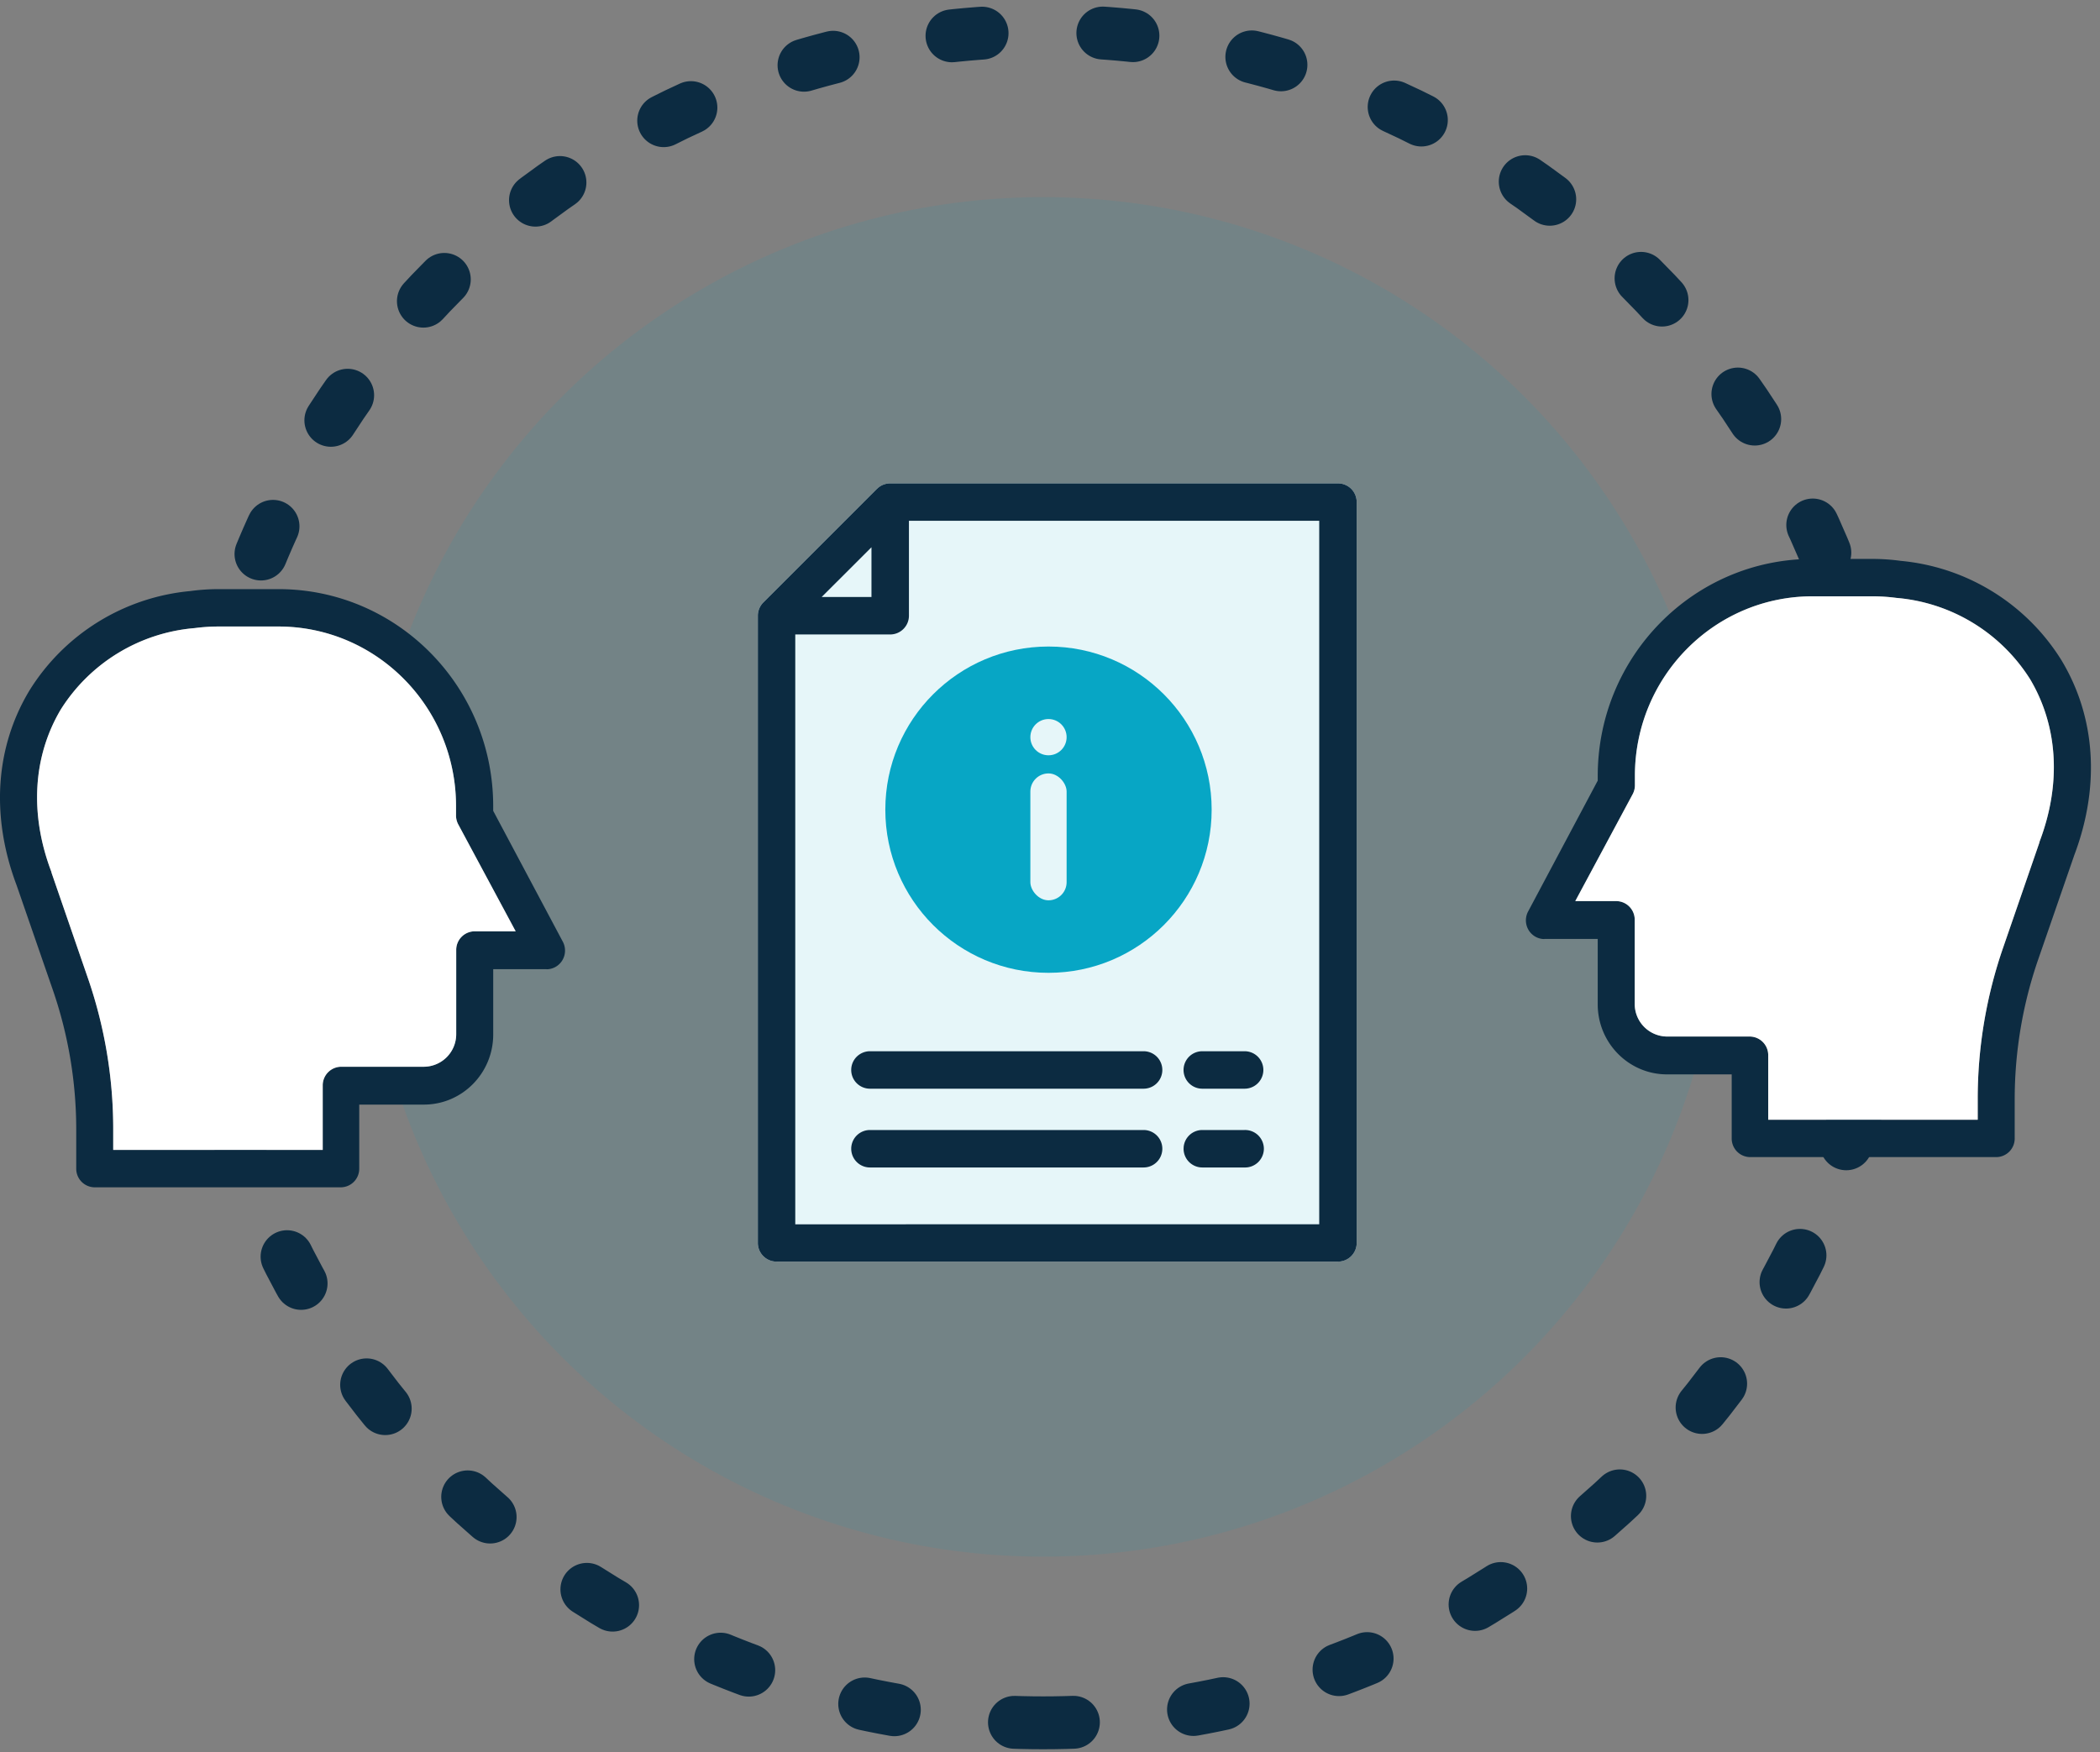 <svg width="139" height="116" viewBox="0 0 139 116" xmlns="http://www.w3.org/2000/svg">
    <rect x="0" y="0" width="139" height="116" fill="#808080" stroke="none"/>
    <g transform="translate(0 2)" fill="none" fill-rule="evenodd">
        <circle fill="#07A6C5" opacity=".1" cx="69.05" cy="56.05" r="45"/>
        <path d="M69.05 112.05c30.928 0 56-25.072 56-56s-25.072-56-56-56-56 25.072-56 56 25.072 56 56 56z" stroke="#0C2B41" stroke-width="3.5" stroke-linecap="round" stroke-linejoin="round" stroke-dasharray="2,8"/>
        <path d="M50.162 80.28V38.758c0-.326.132-.642.362-.876l7.52-7.52h.004c.23-.234.546-.362.876-.362h29.638a1.24 1.24 0 0 1 1.238 1.242v49.037c0 .685-.553 1.238-1.238 1.238H51.4a1.237 1.237 0 0 1-1.238-1.238z" fill="#E6F6F9"/>
        <path d="M58.924 30c-.33 0-.645.128-.876.362h-.004l-7.52 7.52c-.23.234-.362.55-.362.876V80.28c0 .685.554 1.238 1.238 1.238h37.162c.685 0 1.238-.553 1.238-1.238V31.242c0-.33-.128-.646-.362-.88a1.24 1.24 0 0 0-.876-.362zm1.239 2.477H87.32v46.568l-34.681.004V40.001h6.282c.685 0 1.242-.557 1.242-1.242v-6.282zm-2.58 40.329a1.24 1.24 0 0 0 0 2.48h18.112a1.24 1.24 0 0 0 0-2.48H57.583zm21.997 0a1.24 1.24 0 0 0-1.232 1.111l-.006.127a1.24 1.24 0 0 0 1.238 1.242h2.802c.334.01.656-.118.898-.352.237-.234.376-.553.376-.886 0-.337-.139-.657-.376-.89a1.247 1.247 0 0 0-.898-.352H79.58zm0-5.215a1.24 1.24 0 0 0 0 2.48h2.802a1.24 1.24 0 0 0 0-2.48H79.58zm-21.997 0c-.327 0-.642.132-.876.362a1.24 1.24 0 0 0 .876 2.118h18.112a1.24 1.24 0 0 0 0-2.48H57.583zm.1-33.362v3.291h-3.296l3.296-3.291z" fill="#0C2B41"/>
        <g transform="translate(58.6 40.8)">
            <circle fill="#07A6C5" cx="10.8" cy="10.8" r="10.8"/>
            <g transform="translate(9.6 4.8)" fill="#E6F6F9">
                <rect y="3.6" width="2.4" height="8.4" rx="1.2"/>
                <circle cx="1.2" cy="1.2" r="1.2"/>
            </g>
        </g>
        <g>
            <path d="M102.224 60.158h3.53v4.332c.004 2.558 2.054 4.63 4.584 4.634h4.284v4.239a1.23 1.23 0 0 0 1.224 1.237h16.284a1.23 1.23 0 0 0 1.224-1.237v-2.58c0-3.161.527-6.3 1.56-9.282l2.387-6.899c1.72-4.566 1.413-9.151-.863-12.913a14.054 14.054 0 0 0-10.623-6.56 13.918 13.918 0 0 0-1.897-.129h-3.972c-7.836.01-14.184 6.432-14.191 14.355v.322l-4.608 8.662a1.25 1.25 0 0 0 .026 1.222c.22.374.62.604 1.05.604v-.007zm5.844-9.584c.101-.19.152-.403.147-.619v-.619c.013-6.545 5.258-11.847 11.731-11.861h3.972c.534 0 1.067.035 1.597.105a11.608 11.608 0 0 1 8.867 5.396c1.836 3.1 2.074 6.917.612 10.754a.106.106 0 0 0 0 .03l-2.387 6.918a30.623 30.623 0 0 0-1.701 10.104v1.343h-13.867v-4.27a1.23 1.23 0 0 0-1.224-1.237h-5.477a2.154 2.154 0 0 1-2.135-2.16V58.89a1.23 1.23 0 0 0-1.224-1.238h-2.711l3.8-7.078z" fill="#0C2B41" fill-rule="nonzero"/>
            <path d="M108.068 50.574c.101-.19.152-.403.147-.619v-.619c.013-6.545 5.258-11.847 11.731-11.861h3.972c.534 0 1.067.035 1.597.105a11.608 11.608 0 0 1 8.867 5.396c1.836 3.1 2.074 6.917.612 10.754a.106.106 0 0 0 0 .03l-2.387 6.918a30.623 30.623 0 0 0-1.701 10.104v1.343h-13.867v-4.27a1.23 1.23 0 0 0-1.224-1.237h-5.477a2.154 2.154 0 0 1-2.135-2.16V58.89a1.23 1.23 0 0 0-1.224-1.238h-2.711l3.8-7.078z" fill="#FFF"/>
        </g>
        <g>
            <path d="M36.176 62.158h-3.53v4.332c-.004 2.558-2.054 4.63-4.584 4.634h-4.284v4.239a1.23 1.23 0 0 1-1.224 1.237H6.27a1.23 1.23 0 0 1-1.224-1.237v-2.58c0-3.161-.527-6.3-1.56-9.282l-2.387-6.899c-1.72-4.566-1.413-9.151.863-12.913a14.054 14.054 0 0 1 10.623-6.56c.63-.086 1.263-.129 1.897-.129h3.972c7.836.01 14.184 6.432 14.191 14.355v.322l4.608 8.662a1.25 1.25 0 0 1-.026 1.222c-.22.374-.62.604-1.05.604v-.007zm-5.844-9.584a1.249 1.249 0 0 1-.147-.619v-.619c-.013-6.545-5.258-11.847-11.731-11.861h-3.972c-.534 0-1.067.035-1.597.105a11.608 11.608 0 0 0-8.867 5.396c-1.836 3.1-2.074 6.917-.612 10.754.002.01.002.02 0 .03l2.387 6.918a30.623 30.623 0 0 1 1.701 10.104v1.343h13.867v-4.27a1.23 1.23 0 0 1 1.224-1.237h5.477a2.154 2.154 0 0 0 2.135-2.16V60.89a1.23 1.23 0 0 1 1.224-1.238h2.711l-3.8-7.078z" fill="#0C2B41" fill-rule="nonzero"/>
            <path d="M30.332 52.574a1.249 1.249 0 0 1-.147-.619v-.619c-.013-6.545-5.258-11.847-11.731-11.861h-3.972c-.534 0-1.067.035-1.597.105a11.608 11.608 0 0 0-8.867 5.396c-1.836 3.1-2.074 6.917-.612 10.754.002.01.002.02 0 .03l2.387 6.918a30.623 30.623 0 0 1 1.701 10.104v1.343h13.867v-4.27a1.23 1.23 0 0 1 1.224-1.237h5.477a2.154 2.154 0 0 0 2.135-2.16V60.89a1.23 1.23 0 0 1 1.224-1.238h2.711l-3.8-7.078z" fill="#FFF"/>
        </g>
    </g>
</svg>
